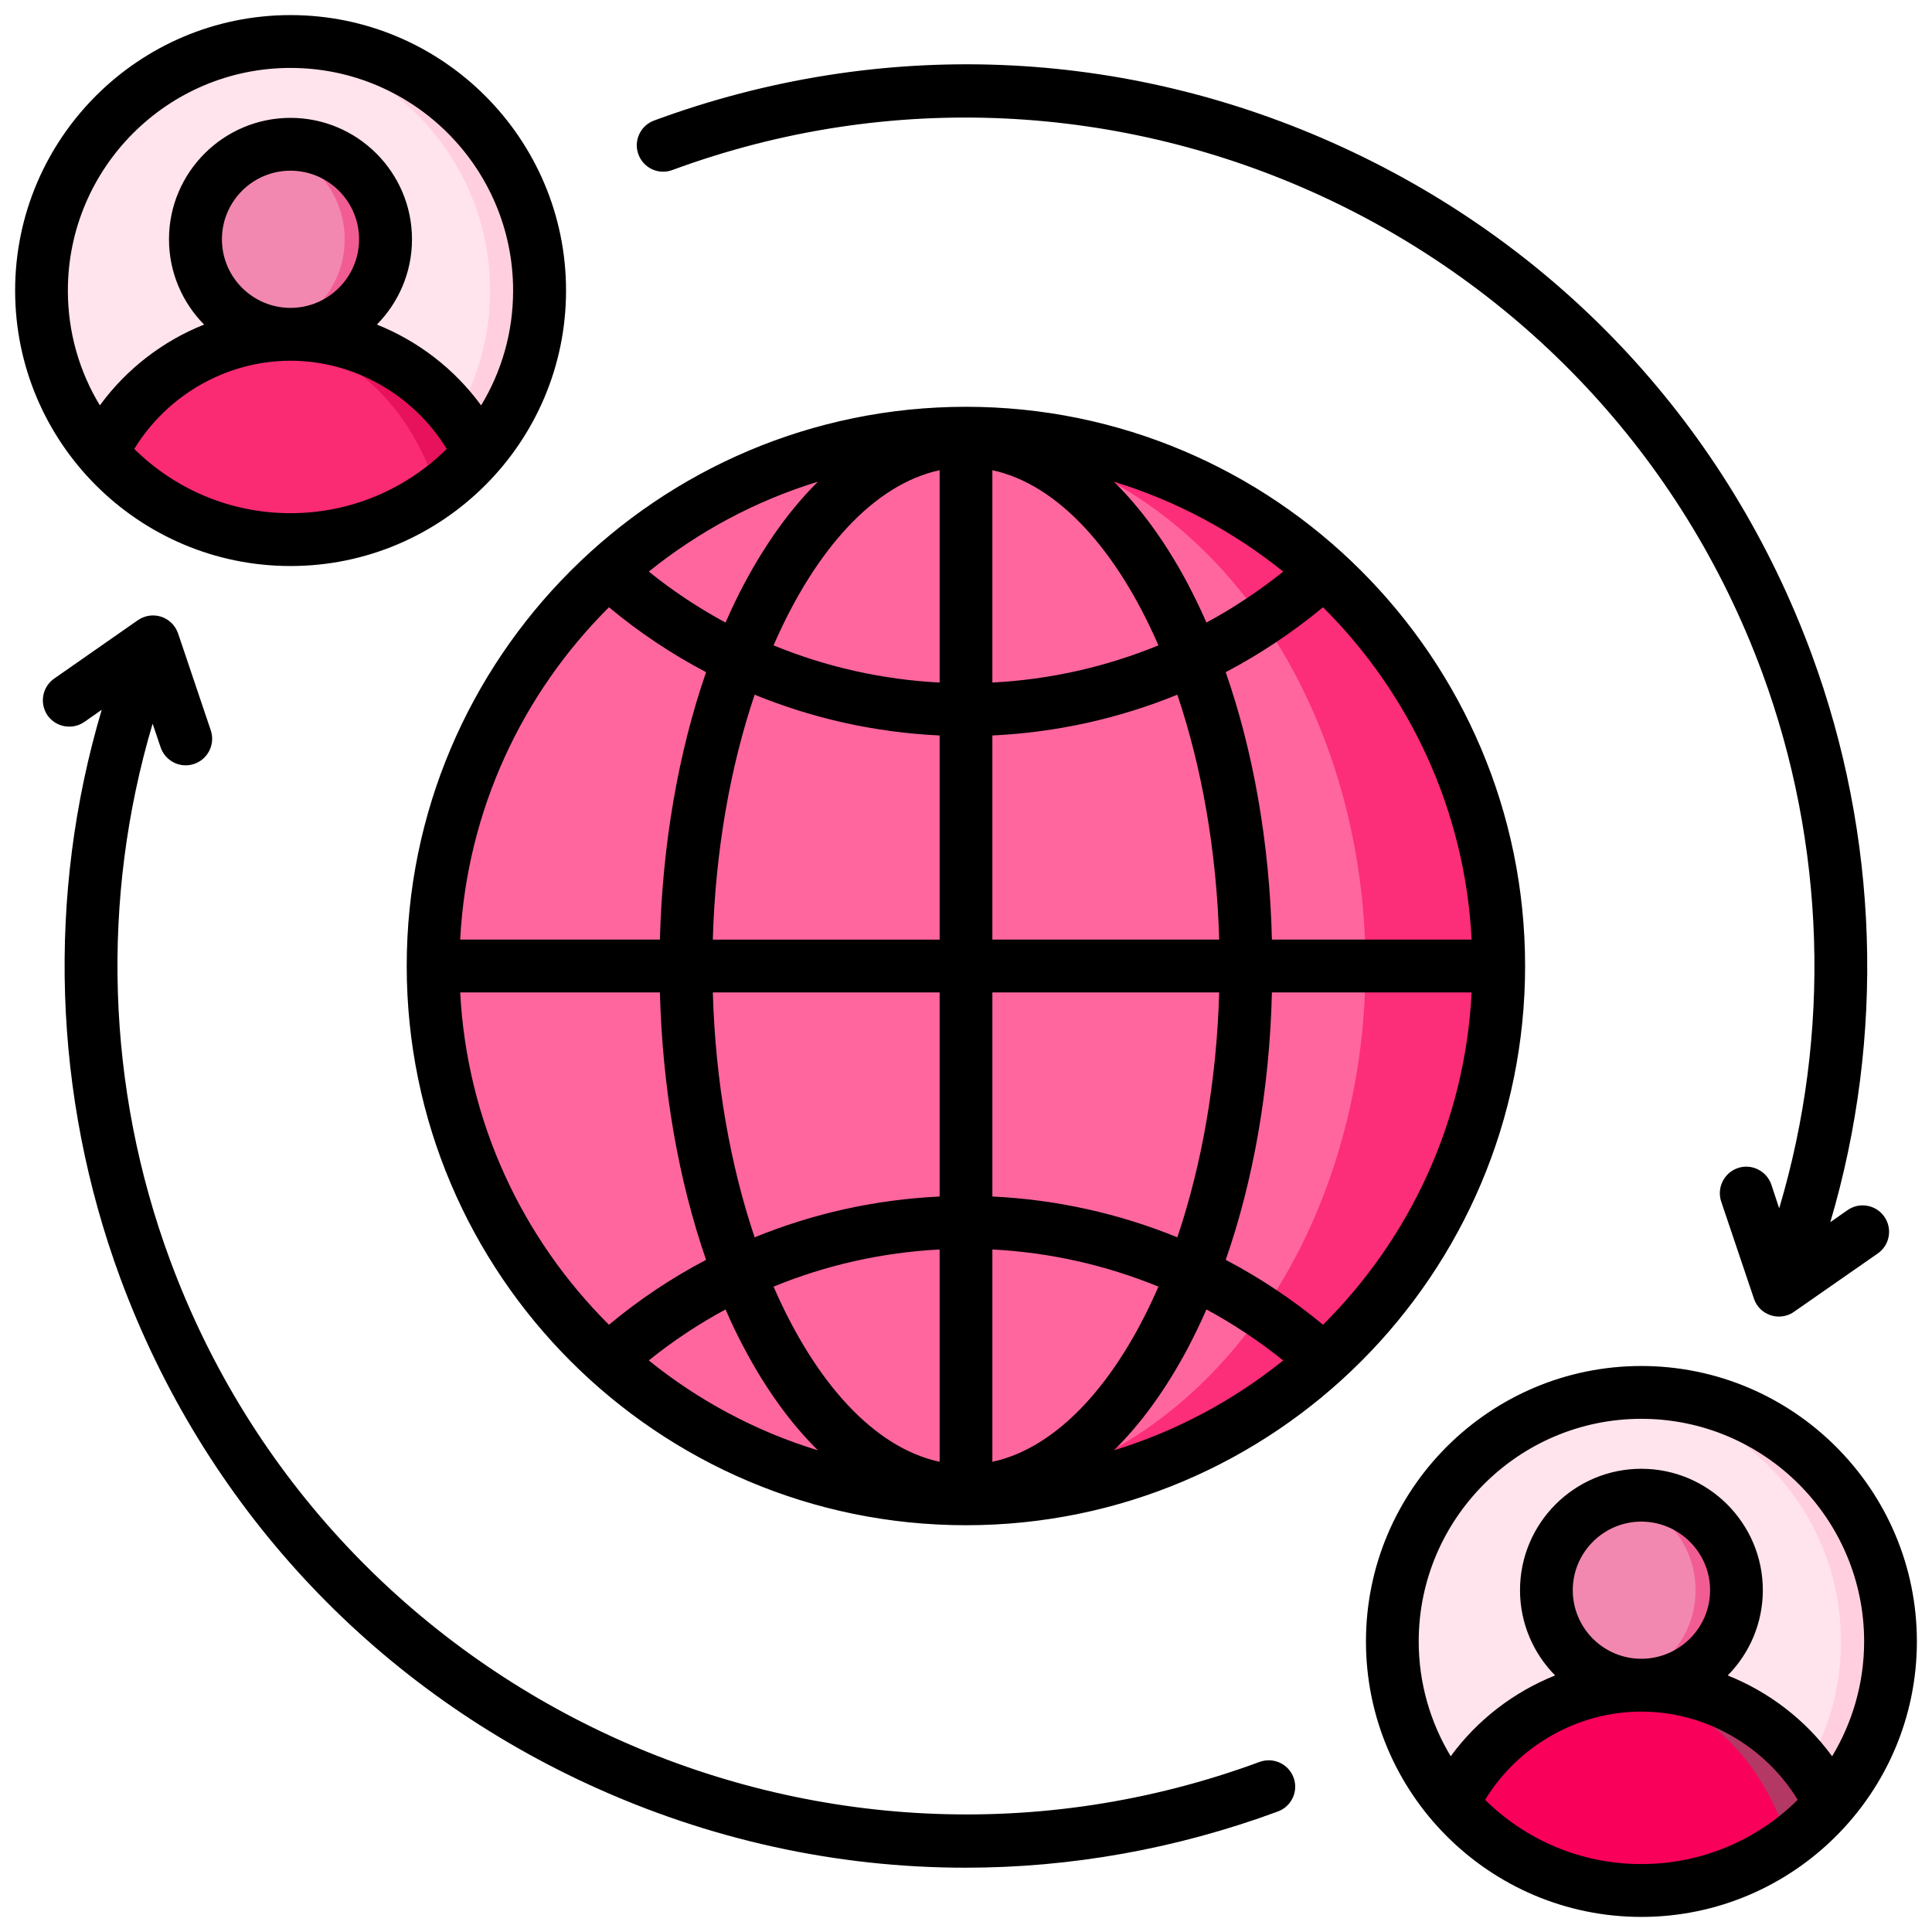 <svg xmlns="http://www.w3.org/2000/svg" viewBox="0 0 512 512" id="Worldwide">
  <circle cx="255.982" cy="256.004" r="141" fill="#fc2d79" transform="rotate(-45 255.983 256.003)" class="color2dcffc svgShape"></circle>
  <path fill="#ff669e" fill-rule="evenodd" d="M255.982,115.004c-77.872,0-141,63.128-141,141s63.128,141,141,141c1.629,0,3.248-.038,4.864-.093,13.146-2.79,25.8-7.619,37.454-14.673,40.815-24.703,63.572-75.043,63.572-126.234s-22.757-101.531-63.572-126.234c-11.654-7.053-24.308-11.883-37.454-14.673-1.615-.055-3.235-.093-4.864-.093Z" class="color66deff svgShape"></path>
  <circle cx="76.982" cy="77.004" r="66" fill="#ffcfe0" transform="rotate(-87.126 76.982 77.004)" class="colorcfe8ff svgShape"></circle>
  <path fill="#ffe3ed" fill-rule="evenodd" d="M70.426,11.327C37.053,14.618,10.982,42.766,10.982,77.004s26.071,62.385,59.444,65.677c33.373-3.291,59.444-31.438,59.444-65.677S103.799,14.618,70.426,11.327Z" class="colore3f1ff svgShape"></path>
  <circle cx="76.982" cy="63.418" r="25.178" fill="#f15d93" class="colorea806f svgShape"></circle>
  <path fill="#f288af" fill-rule="evenodd" d="M71.572,38.824c-11.305,2.475-19.768,12.546-19.768,24.594s8.463,22.118,19.768,24.593c11.305-2.476,19.768-12.546,19.768-24.593s-8.463-22.118-19.768-24.594Z" class="colorf29988 svgShape"></path>
  <path fill="#e8115c" fill-rule="evenodd" d="M76.983,88.596h0c-21.937,0-41.007,12.901-49.997,31.492,12.103,14.033,30.012,22.917,49.997,22.917s37.895-8.884,49.998-22.917c-8.99-18.59-28.06-31.492-49.997-31.492Z" class="color1176e8 svgShape"></path>
  <path fill="#fa2a73" fill-rule="evenodd" d="M70.501,88.977c-19.165,2.256-35.424,14.377-43.516,31.111,12.103,14.033,30.012,22.917,49.997,22.917,14.594,0,28.081-4.739,39.008-12.76-8.526-26.451-26.658-39.002-45.49-41.268Z" class="color2a92fa svgShape"></path>
  <circle cx="434.983" cy="435.004" r="66" fill="#ffcfe0" class="colorcfe8ff svgShape"></circle>
  <path fill="#ffe3ed" fill-rule="evenodd" d="M428.427,369.327c-33.373,3.291-59.444,31.438-59.444,65.677s26.071,62.385,59.444,65.677c33.373-3.291,59.444-31.438,59.444-65.677s-26.071-62.385-59.444-65.677Z" class="colore3f1ff svgShape"></path>
  <circle cx="434.983" cy="421.418" r="25.178" fill="#f15d93" class="colorea806f svgShape"></circle>
  <path fill="#f288af" fill-rule="evenodd" d="M429.573,396.824c-11.305,2.475-19.768,12.546-19.768,24.594s8.463,22.118,19.768,24.593c11.305-2.476,19.768-12.545,19.768-24.593s-8.463-22.118-19.768-24.594Z" class="colorf29988 svgShape"></path>
  <path fill="#b33863" fill-rule="evenodd" d="M434.983,446.596h0c-21.937,0-41.007,12.901-49.997,31.492,12.103,14.033,30.012,22.917,49.997,22.917s37.895-8.884,49.998-22.917c-8.99-18.59-28.06-31.492-49.997-31.492Z" class="colorf19a00 svgShape"></path>
  <path fill="#f9005b" fill-rule="evenodd" d="M428.501,446.977c-19.165,2.256-35.424,14.377-43.516,31.111,12.103,14.033,30.012,22.917,49.998,22.917,14.594,0,28.081-4.739,39.008-12.76-8.526-26.451-26.658-39.002-45.49-41.268Z" class="colorf9ac00 svgShape"></path>
  <path fill-rule="evenodd" d="M169.191,40.93c-1.35-3.629,.53-7.654,4.145-8.989,59.865-22.09,124.694-19.55,182.631,7.158,57.985,26.703,102.04,74.373,124.116,134.228,17.834,48.35,19.521,101.385,4.965,150.564l4.579-3.201c3.181-2.207,7.519-1.427,9.736,1.74,2.217,3.171,1.446,7.543-1.735,9.751l-22.22,15.472c-1.157,.819-2.555,1.248-4.001,1.248-.723,0-1.446-.111-2.169-.352-2.121-.689-3.76-2.328-4.434-4.42l-8.676-25.72c-1.205-3.658,.771-7.63,4.434-8.869,3.615-1.229,7.616,.738,8.869,4.41l2.072,6.271c13.834-46.383,12.291-96.43-4.531-142.051C424.027,61.858,294.512,2.148,178.156,45.07c-3.615,1.34-7.615-.516-8.965-4.141h0Zm173.618,430.14c-1.35-3.62-5.35-5.48-9.014-4.14-116.308,42.922-245.87-16.788-288.769-133.101-16.87-45.617-18.364-95.668-4.579-142.051l2.121,6.276c1.253,3.663,5.206,5.635,8.869,4.4,3.663-1.234,5.64-5.201,4.435-8.864l-8.676-25.724c-.723-2.092-2.362-3.726-4.434-4.415-2.121-.689-4.386-.357-6.218,.901l-22.172,15.472c-3.181,2.207-3.952,6.57-1.783,9.746,2.217,3.171,6.603,3.947,9.785,1.74l4.579-3.2c-14.605,49.184-12.918,102.209,4.916,150.563,22.124,59.855,66.179,107.53,124.116,134.229,31.86,14.677,65.794,22.061,99.871,22.061,27.86,0,55.864-4.95,82.808-14.903,3.615-1.34,5.495-5.36,4.145-8.989h0ZM76.984,18.001c32.535,0,58.997,26.467,58.997,59.002,0,11.125-3.085,21.536-8.483,30.429-7.037-9.64-16.677-17.053-27.619-21.415,5.736-5.818,9.303-13.8,9.303-22.601,0-17.743-14.46-32.179-32.198-32.179s-32.198,14.436-32.198,32.179c0,8.801,3.567,16.783,9.302,22.601-10.941,4.362-20.582,11.77-27.619,21.411-5.398-8.888-8.483-19.299-8.483-30.424,0-32.535,26.462-59.002,58.997-59.002h0Zm0,63.591c10.026,0,18.172-8.155,18.172-18.176s-8.146-18.181-18.172-18.181-18.172,8.156-18.172,18.181,8.146,18.176,18.172,18.176h0Zm-41.404,37.38c10.652,10.522,25.257,17.029,41.404,17.029s30.752-6.507,41.404-17.029c-8.772-14.34-24.534-23.377-41.404-23.377s-32.632,9.038-41.404,23.377h0Zm41.404,31.031c40.247,0,73.024-32.747,73.024-72.999S117.231,3.999,76.984,3.999,4.008,36.751,4.008,77.003s32.728,72.999,72.975,72.999h0ZM393.564,476.97c8.773-14.34,24.534-23.377,41.404-23.377s32.68,9.038,41.452,23.377c-10.652,10.522-25.305,17.029-41.452,17.029s-30.752-6.507-41.404-17.029h0Zm23.233-55.56c0-10.021,8.194-18.167,18.172-18.167s18.22,8.146,18.22,18.167-8.194,18.181-18.22,18.181-18.172-8.151-18.172-18.181h0Zm18.172-45.41c-32.487,0-58.997,26.472-58.997,59.002,0,11.12,3.133,21.541,8.483,30.429,7.037-9.64,16.726-17.048,27.667-21.42-5.736-5.808-9.303-13.8-9.303-22.601,0-17.738,14.412-32.169,32.15-32.169s32.198,14.431,32.198,32.169c0,8.801-3.567,16.793-9.303,22.601,10.941,4.372,20.63,11.78,27.667,21.42,5.35-8.888,8.483-19.309,8.483-30.429,0-32.53-26.51-59.002-59.045-59.002h0Zm0-13.997c-40.247,0-72.975,32.747-72.975,72.999s32.728,72.999,72.975,72.999,73.024-32.747,73.024-72.999-32.776-72.999-73.024-72.999h0Zm-84.351-10.932c22.895-22.779,37.645-53.739,39.38-88.072h-52.924c-.626,25.435-4.868,49.714-12.243,70.874,9.11,4.777,17.738,10.537,25.787,17.198h0Zm-228.663-88.072c1.784,34.333,16.533,65.292,39.428,88.072,8.001-6.661,16.629-12.421,25.739-17.198-7.326-21.16-11.568-45.438-12.243-70.874h-52.924Zm39.428-102.069c-22.895,22.779-37.644,53.739-39.428,88.072h52.924c.675-25.43,4.917-49.714,12.243-70.874-9.11-4.781-17.738-10.537-25.739-17.198h0Zm101.606,88.072h60.106c-.675-23.671-4.675-45.916-11.086-64.902-15.521,6.324-32.053,10.006-49.02,10.806v54.095h0Zm0,68.088c16.967,.8,33.499,4.492,49.02,10.811,6.41-18.991,10.411-41.23,11.086-64.902h-60.106v54.09h0Zm0,70.3c17.352-3.726,33.017-21.117,44.007-46.417-13.93-5.711-28.776-9.061-44.007-9.852v56.269h0Zm56.732-40.378c-1.591,3.658-3.326,7.196-5.11,10.59-5.784,10.792-12.291,19.762-19.425,26.751,16.533-5.061,31.716-13.231,44.875-23.821-6.411-5.153-13.207-9.664-20.341-13.52h0Zm-122.333,10.59c-1.832-3.393-3.519-6.931-5.109-10.59-7.134,3.856-13.978,8.368-20.341,13.52,13.111,10.59,28.294,18.759,44.826,23.821-7.085-6.989-13.641-15.959-19.377-26.751h0Zm51.622-26.481c-15.231,.791-30.125,4.141-44.007,9.852,10.99,25.3,26.606,42.691,44.007,46.417v-56.269h0Zm0-68.122h-60.106c.675,23.671,4.675,45.911,11.086,64.902,15.472-6.319,32.005-10.011,49.02-10.811v-54.09h0Zm0-68.093c-17.015-.8-33.547-4.483-49.02-10.806-6.41,18.986-10.411,41.231-11.086,64.902h60.106v-54.095h0Zm0-70.296c-17.4,3.731-33.017,21.117-44.007,46.417,13.881,5.712,28.776,9.067,44.007,9.852v-56.269h0Zm-56.732,40.378c1.59-3.658,3.278-7.191,5.109-10.59,5.784-10.787,12.291-19.752,19.377-26.746-16.532,5.061-31.668,13.226-44.826,23.821,6.362,5.143,13.207,9.659,20.341,13.515h0Zm122.332-10.59c1.784,3.398,3.519,6.931,5.11,10.59,7.134-3.856,13.93-8.372,20.341-13.515-13.159-10.594-28.342-18.76-44.875-23.821,7.134,6.994,13.641,15.959,19.425,26.746h0Zm-51.623-29.788v56.269c15.231-.785,30.077-4.14,44.007-9.852-10.99-25.3-26.655-42.686-44.007-46.417h0Zm127.008,124.391c-1.735-34.333-16.484-65.292-39.38-88.072-8.049,6.661-16.677,12.416-25.787,17.198,7.375,21.16,11.616,45.443,12.243,70.874h52.924ZM256,107.803c-81.748,0-148.216,66.483-148.216,148.197s66.469,148.202,148.216,148.202,148.168-66.483,148.168-148.202S337.7,107.803,256,107.803Z" fill="#000000" class="color000000 svgShape"></path>
</svg>
